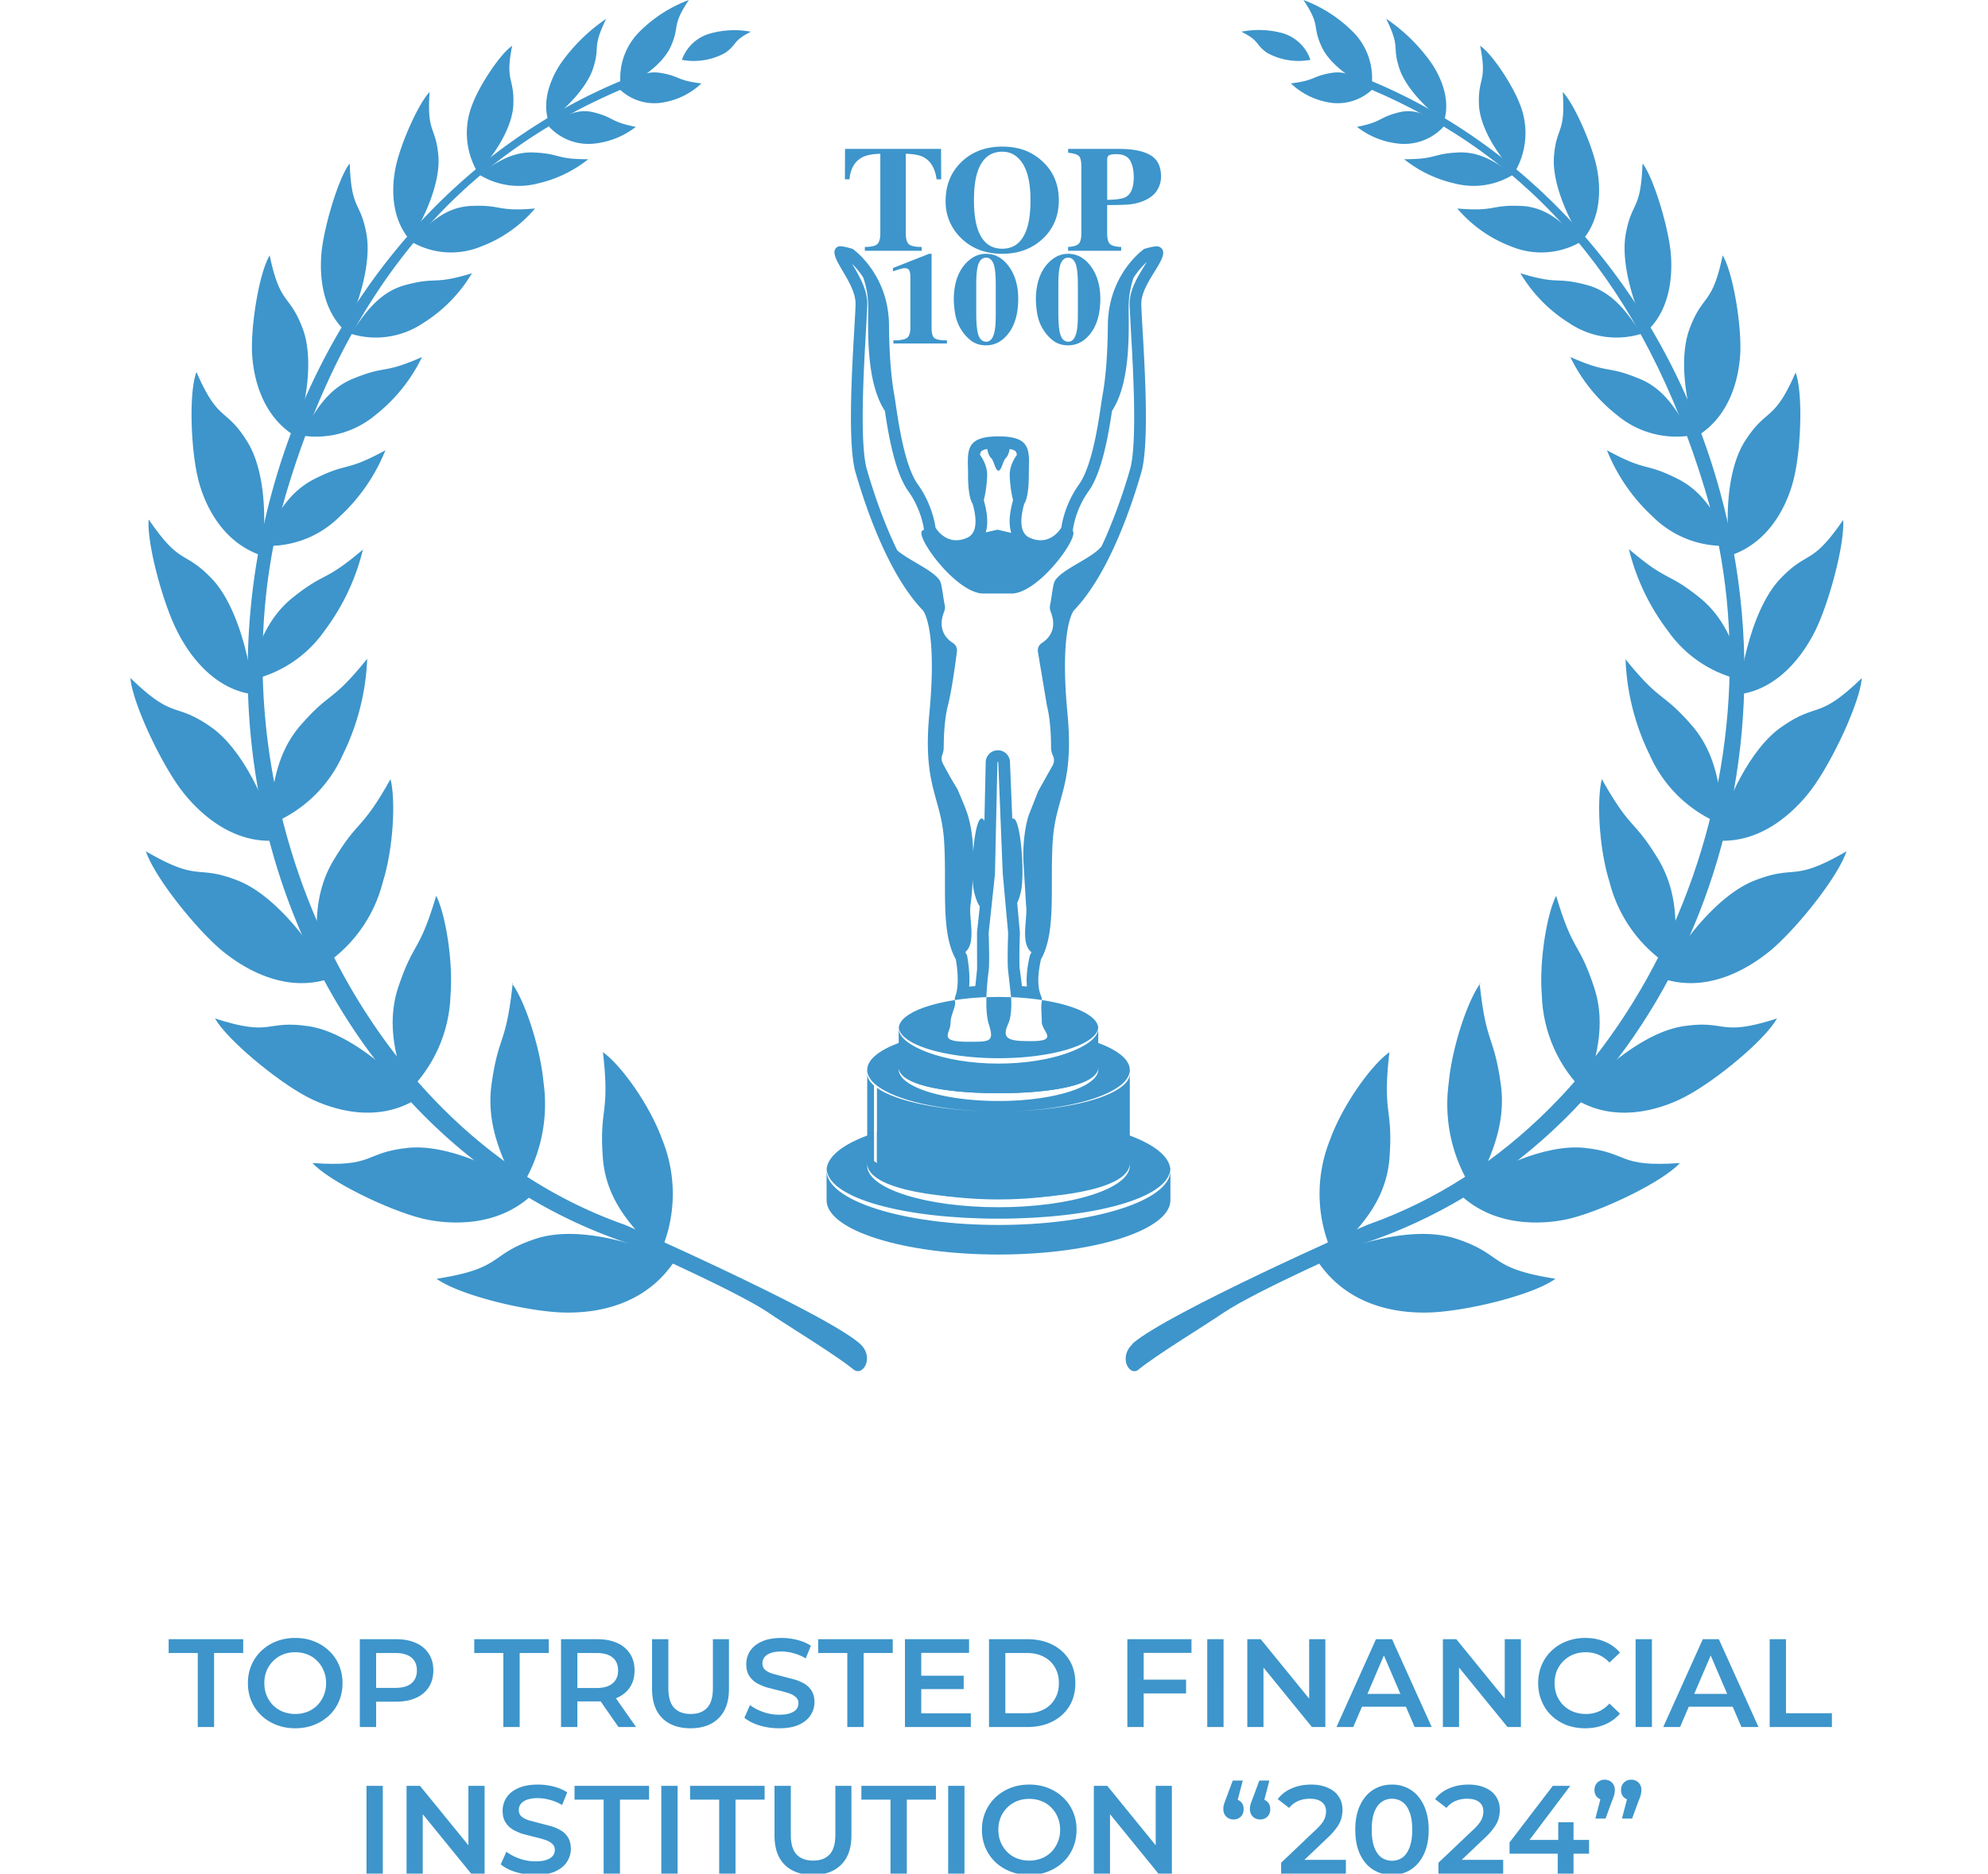 <svg xmlns="http://www.w3.org/2000/svg" width="122" height="115" fill="none" xmlns:v="https://vecta.io/nano"><g clip-path="url(#A)" fill="#3d95cb"><path d="M97.904 111.62l.447-1.71.131.578c-.18 0-.331-.057-.454-.17s-.177-.264-.177-.454.059-.341.177-.454a.62.62 0 0 1 .447-.177c.18 0 .329.059.447.177s.177.269.177.454c0 .057-.005.116-.015.177a.9.9 0 0 1-.046.2 2.43 2.43 0 0 1-.108.285l-.4 1.094h-.624zm1.632 0l.447-1.71.13.578c-.179 0-.331-.057-.454-.17s-.177-.264-.177-.454.059-.341.177-.454a.62.62 0 0 1 .447-.177c.179 0 .328.059.446.177s.177.269.177.454c0 .057-.005.116-.015.177a.93.93 0 0 1-.046.2 2.59 2.59 0 0 1-.108.285l-.4 1.094h-.624zm-6.898 2.156v-.693l2.657-3.473h1.07l-2.618 3.473-.501-.154h4.273v.847h-4.882zM95.595 115v-1.224l.031-.847v-1.086h.939V115h-.97zm-7.319 0v-.67l2.141-2.033a2.87 2.87 0 0 0 .4-.446 1.11 1.11 0 0 0 .169-.355 1.19 1.19 0 0 0 .046-.315c0-.247-.085-.437-.254-.57-.169-.139-.418-.208-.747-.208a1.79 1.79 0 0 0-.716.139 1.44 1.44 0 0 0-.547.423l-.701-.539a2.05 2.05 0 0 1 .847-.654c.359-.159.76-.239 1.201-.239.39 0 .729.064 1.016.192.293.124.516.301.67.532.159.231.239.505.239.824 0 .174-.023.349-.069.523s-.133.349-.262.539a4.17 4.17 0 0 1-.562.639l-1.84 1.748-.208-.377h3.149V115h-3.973zm-2.856.077c-.426 0-.811-.108-1.155-.323s-.606-.529-.801-.94-.293-.919-.293-1.509.098-1.091.293-1.502.462-.731.801-.947.729-.323 1.155-.323a2.11 2.11 0 0 1 1.155.323c.339.216.606.532.801.947s.3.912.3 1.502-.1 1.093-.3 1.509c-.195.411-.462.724-.801.94a2.11 2.11 0 0 1-1.155.323zm0-.87a1.09 1.09 0 0 0 .654-.2c.185-.139.329-.349.431-.632.108-.282.162-.639.162-1.07 0-.436-.054-.793-.162-1.07-.103-.283-.246-.491-.431-.624-.185-.139-.403-.208-.654-.208a1.07 1.07 0 0 0-.647.208c-.185.133-.331.341-.439.624-.103.277-.154.634-.154 1.07s.051.788.154 1.07c.108.283.254.493.439.632a1.1 1.1 0 0 0 .647.2zm-6.799.793v-.67l2.141-2.033c.18-.169.313-.318.4-.446s.144-.247.169-.355a1.19 1.19 0 0 0 .046-.315c0-.247-.085-.437-.254-.57-.169-.139-.418-.208-.747-.208a1.79 1.79 0 0 0-.716.139 1.44 1.44 0 0 0-.547.423l-.701-.539a2.05 2.05 0 0 1 .847-.654c.359-.159.76-.239 1.201-.239.39 0 .729.064 1.016.192.293.124.516.301.67.532.159.231.239.505.239.824 0 .174-.023.349-.069.523s-.133.349-.262.539a4.17 4.17 0 0 1-.562.639l-1.84 1.748-.208-.377h3.149V115H78.62zm-2.354-5.713l-.447 1.709-.123-.577a.62.62 0 0 1 .447.169c.118.113.177.264.177.454s-.059.344-.177.462a.61.61 0 0 1-.439.17c-.185 0-.336-.059-.454-.177s-.177-.27-.177-.455l.008-.169a1.39 1.39 0 0 1 .054-.2l.108-.293.408-1.093h.616zm1.632 0l-.447 1.709-.123-.577a.62.62 0 0 1 .447.169c.118.113.177.264.177.454s-.059.344-.177.462a.61.61 0 0 1-.439.17c-.185 0-.336-.059-.454-.177s-.177-.27-.177-.455l.008-.169a1.39 1.39 0 0 1 .054-.2l.108-.293.408-1.093h.616z"/><use href="#B"/><path d="M63.171 115.077c-.421 0-.809-.069-1.163-.208s-.662-.331-.924-.577c-.262-.252-.465-.545-.608-.878-.144-.339-.216-.709-.216-1.109s.072-.767.216-1.101.346-.632.608-.878a2.78 2.78 0 0 1 .924-.585c.354-.139.739-.208 1.155-.208.421 0 .806.069 1.155.208a2.78 2.78 0 0 1 .924.585c.262.246.465.539.608.878s.216.701.216 1.101-.072.77-.216 1.109a2.57 2.57 0 0 1-.608.878c-.262.246-.57.438-.924.577-.349.139-.732.208-1.147.208zm-.008-.878a2.02 2.02 0 0 0 .755-.138c.231-.093.431-.224.601-.393.169-.175.3-.375.393-.601.098-.231.146-.485.146-.762s-.049-.529-.146-.755a1.76 1.76 0 0 0-.393-.6c-.169-.175-.37-.308-.601-.401a2.02 2.02 0 0 0-.755-.138 2.02 2.02 0 0 0-.755.138c-.226.093-.426.226-.601.401a1.86 1.86 0 0 0-.4.6 1.98 1.98 0 0 0-.139.755c0 .272.046.524.139.755.098.231.231.433.4.608.169.169.37.3.601.393a2.02 2.02 0 0 0 .755.138z"/><use href="#C"/><use href="#D"/><path d="M49.894 115.077c-.739 0-1.319-.208-1.74-.624-.416-.415-.624-1.016-.624-1.801v-3.042h1.001v3.003c0 .555.118.957.354 1.209s.58.377 1.016.377.773-.125 1.009-.377.354-.654.354-1.209v-3.003h.986v3.042c0 .785-.21 1.386-.631 1.801-.416.416-.991.624-1.725.624zM44.135 115v-4.543h-1.786v-.847h4.574v.847h-1.786V115h-1.001zm-3.552 0v-5.39h1.001V115h-1.001zm-3.539 0v-4.543h-1.786v-.847h4.574v.847h-1.786V115h-1.001zm-4.189.077c-.421 0-.824-.059-1.209-.177s-.69-.28-.916-.47l.346-.778c.216.17.482.311.801.424a2.9 2.9 0 0 0 .978.169c.282 0 .511-.03.685-.092s.303-.144.385-.246c.082-.108.123-.229.123-.362a.48.48 0 0 0-.177-.393 1.23 1.23 0 0 0-.462-.239c-.185-.061-.393-.118-.624-.169l-.685-.177a3.26 3.26 0 0 1-.624-.27 1.4 1.4 0 0 1-.454-.446c-.118-.184-.177-.421-.177-.709a1.46 1.46 0 0 1 .231-.801c.159-.246.398-.441.716-.585.323-.149.732-.223 1.224-.223.323 0 .644.041.963.123a2.78 2.78 0 0 1 .832.354l-.316.778c-.241-.144-.49-.249-.747-.316s-.503-.107-.739-.107a1.92 1.92 0 0 0-.678.1c-.169.066-.295.154-.377.261a.62.62 0 0 0-.116.37c0 .164.056.298.169.4.118.098.27.175.454.231l.631.17.685.177c.231.067.439.154.624.262a1.24 1.24 0 0 1 .454.439c.118.184.177.418.177.7 0 .288-.08.555-.239.801s-.393.436-.716.585-.732.216-1.224.216zM24.95 115v-5.39h.824l3.38 4.15h-.408v-4.15h.993V115h-.824l-3.38-4.15h.408V115h-.993zm-2.459 0v-5.39h1.001V115h-1.001zm86.111-9v-5.39h1.001v4.543h2.818V106h-3.819zm-6.531 0l2.426-5.39h.985l2.434 5.39h-1.048l-2.086-4.859h.4L103.103 106h-1.032zm1.117-1.247l.269-.786h2.911l.269.786h-3.449zM100.375 106v-5.39h1.001V106h-1.001zm-3.1.077c-.411 0-.793-.067-1.147-.2-.349-.139-.654-.331-.916-.578s-.457-.546-.601-.885-.216-.709-.216-1.109.072-.77.216-1.109a2.57 2.57 0 0 1 .608-.878 2.7 2.7 0 0 1 .916-.577 3.07 3.07 0 0 1 1.147-.208c.442 0 .844.077 1.209.231s.672.372.924.67l-.647.608a1.92 1.92 0 0 0-.654-.47c-.241-.107-.503-.161-.785-.161s-.542.046-.778.138a1.86 1.86 0 0 0-1.008.994c-.092.231-.139.485-.139.762s.046.531.139.762a1.87 1.87 0 0 0 .4.601 1.86 1.86 0 0 0 .608.393c.236.092.495.138.778.138a1.98 1.98 0 0 0 .785-.154c.241-.108.459-.269.654-.485l.647.616a2.46 2.46 0 0 1-.924.67c-.365.154-.77.231-1.217.231z"/><use href="#E"/><path d="M82.017 106l2.425-5.39h.986l2.433 5.39h-1.047l-2.087-4.859h.4L83.048 106h-1.032zm1.117-1.247l.27-.786h2.911l.27.786h-3.45zM76.545 106v-5.39h.824l3.38 4.15h-.408v-4.15h.993V106h-.824l-3.38-4.15h.408V106h-.993zm-2.458 0v-5.39h1.001V106h-1.001zm-3.987-2.91h2.687v.847H70.1v-.847zm.085 2.91h-1.001v-5.39h3.935v.839h-2.934V106zm-9.491 0v-5.39h2.356c.585 0 1.099.113 1.54.339a2.55 2.55 0 0 1 1.032.939c.247.4.37.873.37 1.417s-.123 1.011-.37 1.417c-.246.4-.59.713-1.032.939s-.955.339-1.54.339h-2.356zm1.001-.847h1.309c.406 0 .755-.077 1.047-.231a1.63 1.63 0 0 0 .685-.647c.164-.277.246-.6.246-.97s-.082-.698-.246-.97a1.64 1.64 0 0 0-.685-.647c-.293-.154-.642-.231-1.047-.231h-1.309v3.696zm-5.235-2.302h2.68v.824h-2.68v-.824zm.077 2.31h3.041V106h-4.043v-5.39h3.935v.839h-2.934v3.712zm-4.54.839v-4.543h-1.786v-.847h4.574v.847h-1.786V106h-1.001zm-4.19.077c-.421 0-.824-.059-1.209-.177s-.69-.28-.916-.47l.346-.778c.216.17.483.311.801.424a2.9 2.9 0 0 0 .978.169c.282 0 .511-.03.685-.092s.303-.144.385-.246c.082-.108.123-.229.123-.362a.48.48 0 0 0-.177-.393 1.23 1.23 0 0 0-.462-.239c-.185-.061-.393-.118-.624-.169l-.685-.177c-.226-.072-.434-.162-.624-.27a1.4 1.4 0 0 1-.454-.446c-.118-.184-.177-.421-.177-.709a1.46 1.46 0 0 1 .231-.801c.159-.246.398-.441.716-.585.323-.149.732-.223 1.224-.223a3.84 3.84 0 0 1 .962.123 2.78 2.78 0 0 1 .832.354l-.316.778c-.241-.144-.49-.249-.747-.316a2.73 2.73 0 0 0-.739-.107c-.277 0-.503.033-.678.1-.169.066-.295.154-.377.261a.62.62 0 0 0-.116.37c0 .164.056.298.169.4.118.098.27.175.454.231l.631.17.685.177c.231.067.439.154.624.262a1.24 1.24 0 0 1 .454.439c.118.184.177.418.177.7 0 .288-.08.555-.239.801s-.393.436-.716.585-.732.216-1.224.216zm-5.428 0c-.739 0-1.319-.208-1.74-.624-.416-.415-.624-1.016-.624-1.801v-3.042h1.001v3.003c0 .555.118.957.354 1.209.241.252.58.377 1.016.377s.773-.125 1.009-.377.354-.654.354-1.209v-3.003h.986v3.042c0 .785-.21 1.386-.631 1.801-.416.416-.991.624-1.725.624zm-7.95-.077v-5.39h2.218c.477 0 .886.077 1.224.231a1.78 1.78 0 0 1 .793.662c.185.288.277.629.277 1.024s-.092.737-.277 1.025c-.185.282-.449.5-.793.654-.339.149-.747.223-1.224.223h-1.663l.447-.454V106H34.43zm3.527 0l-1.363-1.956h1.07l1.37 1.956h-1.078zm-2.526-1.917l-.447-.478H36.6c.442 0 .773-.095.993-.284.226-.19.339-.455.339-.794s-.113-.608-.339-.793c-.221-.184-.552-.277-.993-.277h-1.617l.447-.493v3.119zM30.89 106v-4.543h-1.786v-.847h4.574v.847h-1.786V106H30.89zm-8.809 0v-5.39h2.218c.477 0 .886.077 1.224.231a1.78 1.78 0 0 1 .793.662c.185.288.277.629.277 1.024s-.092.737-.277 1.025a1.78 1.78 0 0 1-.793.662c-.339.154-.747.231-1.224.231h-1.663l.447-.47V106h-1.001zm1.001-1.917l-.447-.485h1.617c.441 0 .772-.093.993-.277.226-.19.339-.455.339-.794s-.113-.608-.339-.793-.552-.277-.993-.277h-1.617l.447-.493v3.119zm-4.957 1.994a3.16 3.16 0 0 1-1.163-.208 2.85 2.85 0 0 1-.924-.577c-.262-.252-.464-.545-.608-.878-.144-.339-.216-.709-.216-1.109s.072-.767.216-1.101a2.61 2.61 0 0 1 .608-.878 2.78 2.78 0 0 1 .924-.585c.354-.139.739-.208 1.155-.208s.806.069 1.155.208a2.78 2.78 0 0 1 .924.585 2.55 2.55 0 0 1 .608.878c.143.339.216.701.216 1.101s-.072.77-.216 1.109a2.57 2.57 0 0 1-.608.878 2.86 2.86 0 0 1-.924.577c-.349.139-.732.208-1.147.208zm-.008-.878a2.02 2.02 0 0 0 .755-.138 1.79 1.79 0 0 0 .601-.393c.169-.175.3-.375.393-.601a1.93 1.93 0 0 0 .146-.762c0-.277-.049-.529-.146-.755a1.76 1.76 0 0 0-.393-.6c-.169-.175-.37-.308-.601-.401a2.02 2.02 0 0 0-.755-.138 2.02 2.02 0 0 0-.755.138 1.82 1.82 0 0 0-.601.401 1.86 1.86 0 0 0-.4.6 1.98 1.98 0 0 0-.139.755c0 .272.046.524.139.755s.231.433.4.608a1.78 1.78 0 0 0 .601.393 2.02 2.02 0 0 0 .755.138zm-5.981.801v-4.543H10.35v-.847h4.574v.847h-1.786V106h-1.001z"/><g fill-rule="evenodd"><path d="M36.999 64.563c.454 3.933-.24 3.348 0 6.541.221 2.745 1.986 4.4 3.465 5.905.514-1.108.794-2.311.822-3.533a8.88 8.88 0 0 0-.66-3.567c-.759-2.096-2.544-4.588-3.653-5.347h.026z"/><path d="M26.822 78.483c4.147-.649 3.134-1.486 6.048-2.447 2.498-.831 6.126.208 8.54 1.343-2.083 3.167-5.659 3.206-6.827 3.18-2.271-.058-6.418-1.071-7.787-2.07l.026-.006zm4.642-18.133c-.409 3.848-.857 3.089-1.298 6.184-.363 2.654.753 4.737 1.655 6.587a9.6 9.6 0 0 0 1.538-6.658c-.201-2.2-1.168-5.075-1.947-6.113h.052z"/><path d="M19.168 71.383c3.893.279 3.102-.649 5.905-.934 2.414-.227 5.672 1.298 7.696 2.777-2.408 2.375-5.801 1.823-6.859 1.564-2.064-.513-5.678-2.252-6.742-3.413v.007zm7.598-16.392c-1.051 3.537-1.376 2.764-2.317 5.574-.811 2.427-.052 4.601.545 6.489 1.631-1.567 2.583-3.71 2.654-5.97.169-2.109-.311-4.99-.883-6.113v.02z"/><path d="M13.193 62.512c3.582 1.155 3.05.071 5.743.474 2.31.344 5.029 2.596 6.606 4.484-2.764 1.7-5.84.318-6.749-.175-1.804-.96-4.822-3.439-5.6-4.783zm10.778-14.7c-1.817 3.245-1.947 2.401-3.504 4.99-1.33 2.226-1.058 4.542-.896 6.626 1.958-1.179 3.37-3.085 3.926-5.302.649-2.057.792-5.055.467-6.314h.006z"/><path d="M8.954 52.251c3.342 1.947 3.031.779 5.633 1.791 2.239.876 4.497 3.764 5.698 6.003-3.095 1.064-5.84-1.019-6.697-1.726-1.629-1.376-4.147-4.549-4.633-6.068zm13.58-11.816c-2.239 2.771-2.226 1.947-4.101 4.095-1.609 1.869-1.739 4.14-1.927 6.087 1.005-.383 1.924-.962 2.703-1.703a8.14 8.14 0 0 0 1.839-2.612c.901-1.83 1.407-3.828 1.486-5.866z"/><path d="M8 41.61c2.719 2.641 2.687 1.434 4.925 2.998 1.947 1.343 3.426 4.588 4.075 6.976-3.147.279-5.302-2.323-5.938-3.18C9.823 46.723 8.136 43.154 8 41.61zm14.31-7.911c-2.459 2.096-2.291 1.343-4.328 2.966-1.746 1.395-2.284 3.394-2.81 5.114 1.929-.363 3.637-1.47 4.757-3.082a13.63 13.63 0 0 0 2.349-4.99l.032-.007z"/><path d="M9.13 31.89c1.992 2.907 2.141 1.817 3.894 3.654 1.486 1.583 2.31 4.796 2.518 7.073-2.81-.363-4.309-3.121-4.737-4.017-.857-1.752-1.798-5.295-1.681-6.704l.006-.006zm14.542-4.264c-2.531 1.382-2.284.72-4.361 1.765-1.785.896-2.531 2.596-3.245 4.101.877.06 1.757-.068 2.581-.375s1.572-.788 2.195-1.409a11.21 11.21 0 0 0 2.816-4.088l.013.007z"/><path d="M12.062 22.843c1.35 3.115 1.778 2.135 3.076 4.205 1.149 1.778 1.239 4.912.908 7.047-2.797-.947-3.679-3.816-3.894-4.731-.441-1.791-.565-5.25-.11-6.489l.019-.032zm13.837-.929c-2.434 1.071-2.161.487-4.153 1.298-1.713.649-2.511 2.213-3.245 3.517a5.67 5.67 0 0 0 4.543-1.259c1.21-.953 2.186-2.169 2.855-3.556zm-9.348-6.235c.649 3.108 1.2 2.31 2.018 4.471.707 1.856.221 4.737-.461 6.613-2.336-1.441-2.596-4.231-2.641-5.12-.071-1.726.441-4.906 1.084-5.97v.006zm12.403 1.095c-2.401.733-2.096.195-4.056.714-1.687.448-2.563 1.83-3.368 2.998a5.19 5.19 0 0 0 4.426-.649c1.232-.767 2.262-1.817 3.005-3.063h-.006zm-7.49-6.703c.104 2.901.649 2.232 1.025 4.289.318 1.765-.467 4.328-1.298 5.964-1.694-1.564-1.538-4.14-1.447-4.945.175-1.577 1.025-4.413 1.687-5.315l.032.006zm11.365 2.726c-2.382.208-2.005-.247-3.939-.156-1.655.078-2.706 1.226-3.647 2.193a4.82 4.82 0 0 0 4.27.299c1.285-.482 2.427-1.284 3.316-2.33v-.007zm-6.464-7.152c-.182 2.596.389 2.077.539 3.958.123 1.616-.844 3.79-1.739 5.14-1.408-1.622-1.019-3.894-.857-4.601.311-1.382 1.369-3.79 2.064-4.504l-.006.006zm9.74 4.129c-2.051 0-1.681-.337-3.335-.415-1.421-.065-2.447.714-3.368 1.356a4.63 4.63 0 0 0 1.745.643c.619.094 1.251.06 1.857-.098a7.69 7.69 0 0 0 3.095-1.486h.006zm-4.672-6.97c-.454 2.252.136 1.914.071 3.608-.058 1.454-1.201 3.167-2.187 4.173-.378-.633-.603-1.347-.656-2.083a4.72 4.72 0 0 1 .351-2.155c.441-1.155 1.7-3.056 2.421-3.537v-.006zm7.579 4.983c-1.622-.324-1.298-.578-2.596-.896-1.116-.273-1.979.35-2.745.857a3.29 3.29 0 0 0 2.816 1.064c.923-.099 1.799-.454 2.531-1.025h-.006zM37.2 1.155c-.896 1.843-.344 1.616-.798 3.024-.389 1.214-1.713 2.537-2.738 3.277-.506-1.557.441-3.108.759-3.576A10.83 10.83 0 0 1 37.2 1.155zm5.845 3.965c-1.544-.182-1.298-.448-2.531-.649-1.071-.169-1.817.48-2.479 1.019a3.09 3.09 0 0 0 2.732.785c.855-.156 1.646-.557 2.278-1.155z"/><path d="M42.275 0c-1.084 1.616-.532 1.551-1.11 2.855-.513 1.123-1.947 2.09-3.056 2.544-.095-.624-.042-1.262.155-1.862a4.02 4.02 0 0 1 .981-1.59c.858-.86 1.892-1.524 3.031-1.947zm3.809 1.948c-1.168.584-.805.753-1.583 1.298a3.98 3.98 0 0 1-2.654.428 2.55 2.55 0 0 1 .685-1.037 2.56 2.56 0 0 1 1.093-.592c.802-.217 1.643-.25 2.46-.097z"/><path d="M52.776 82.479c-2.064-1.849-14.276-7.262-14.458-7.313-16.814-5.931-26.048-27.45-20.675-45.153C21.401 17.618 28.149 9.734 38.162 5.477l.169-.604C28.312 8.955 20.018 18.047 16.696 30.182c-5.412 19.734 4.322 40.234 21.817 46.119 0 0 6.684 2.927 8.689 4.296 1.142.779 4.134 2.596 5.191 3.472.584.422 1.278-.785.383-1.59zm32.492-17.916c-.454 3.933.24 3.348 0 6.541-.221 2.745-1.986 4.4-3.465 5.905a8.88 8.88 0 0 1-.162-7.1c.759-2.096 2.544-4.588 3.653-5.347h-.026z"/><path d="M95.428 78.482c-4.147-.649-3.134-1.486-6.048-2.446-2.498-.831-6.126.208-8.54 1.343 2.083 3.167 5.659 3.206 6.827 3.18 2.271-.058 6.418-1.071 7.787-2.07l-.026-.007zM90.802 60.35c.409 3.848.857 3.089 1.298 6.184.363 2.654-.753 4.737-1.655 6.587a9.6 9.6 0 0 1-1.538-6.658c.201-2.2 1.168-5.075 1.947-6.113h-.052z"/><path d="M103.1 71.383c-3.894.279-3.102-.649-5.906-.934-2.414-.227-5.672 1.298-7.696 2.777 2.408 2.375 5.801 1.823 6.859 1.564 2.064-.513 5.678-2.252 6.743-3.413v.007zm-7.6-16.392c1.051 3.537 1.376 2.745 2.317 5.574.811 2.427.052 4.601-.545 6.489-1.631-1.567-2.583-3.71-2.654-5.97-.169-2.109.311-4.99.882-6.113v.02z"/><path d="M109.048 62.512c-3.582 1.155-3.05.071-5.743.474-2.31.344-5.029 2.596-6.606 4.484 2.764 1.7 5.841.318 6.749-.175 1.83-.96 4.848-3.439 5.6-4.783zM98.299 47.813c1.817 3.245 1.946 2.401 3.504 4.99 1.298 2.226 1.058 4.543.895 6.626a8.65 8.65 0 0 1-3.926-5.302c-.649-2.057-.792-5.055-.467-6.314h-.007z"/><path d="M113.312 52.251c-3.342 1.947-3.031.779-5.633 1.791-2.239.876-4.497 3.764-5.698 6.003 3.096 1.064 5.841-1.019 6.697-1.726 1.629-1.376 4.147-4.542 4.634-6.067zM99.729 40.435c2.239 2.771 2.225 1.947 4.102 4.095 1.609 1.869 1.739 4.14 1.947 6.113a8.14 8.14 0 0 1-2.704-1.703 8.15 8.15 0 0 1-1.839-2.612 14.57 14.57 0 0 1-1.48-5.892h-.026z"/><path d="M114.266 41.61c-2.725 2.641-2.686 1.434-4.925 2.998-1.947 1.343-3.426 4.588-4.075 6.976 3.147.279 5.301-2.323 5.937-3.18 1.24-1.681 2.927-5.25 3.057-6.794h.006zm-14.309-7.911c2.459 2.096 2.291 1.343 4.328 2.966 1.746 1.395 2.285 3.394 2.81 5.114-1.928-.363-3.637-1.47-4.756-3.082-1.125-1.484-1.933-3.182-2.376-4.99l-.007-.007z"/><path d="M113.127 31.89c-1.992 2.907-2.141 1.817-3.893 3.653-1.486 1.583-2.311 4.796-2.518 7.073 2.81-.363 4.309-3.121 4.737-4.017.837-1.752 1.772-5.295 1.655-6.703l.019-.006zm-14.531-4.264c2.531 1.382 2.284.72 4.361 1.765 1.784.895 2.53 2.596 3.244 4.101-.877.06-1.757-.068-2.581-.375s-1.572-.788-2.195-1.409a11.2 11.2 0 0 1-2.816-4.088l-.013.007z"/><path d="M110.203 22.843c-1.35 3.108-1.765 2.135-3.102 4.205-1.148 1.778-1.239 4.912-.908 7.047 2.797-.947 3.679-3.816 3.893-4.731.442-1.791.565-5.25.111-6.489l.006-.032zm-13.833-.929c2.434 1.071 2.161.487 4.153 1.298 1.713.649 2.512 2.213 3.245 3.517a5.67 5.67 0 0 1-4.543-1.259c-1.21-.953-2.186-2.169-2.855-3.556zm9.346-6.235c-.649 3.108-1.201 2.31-2.019 4.471-.707 1.856-.22 4.737.461 6.613 2.336-1.441 2.596-4.231 2.641-5.12.072-1.726-.441-4.906-1.083-5.97v.007zm-12.404 1.095c2.401.733 2.096.195 4.056.714 1.687.448 2.563 1.83 3.368 2.998a5.19 5.19 0 0 1-4.426-.649 9.08 9.08 0 0 1-3.004-3.063h.006zm7.484-6.703c-.104 2.901-.649 2.232-1.026 4.29-.318 1.765.468 4.328 1.297 5.964 1.694-1.564 1.538-4.14 1.448-4.945-.176-1.577-1.026-4.413-1.688-5.315l-.032.006zm-11.358 2.726c2.382.208 2.005-.247 3.939-.156 1.655.078 2.706 1.226 3.647 2.193a4.82 4.82 0 0 1-4.27.299c-1.285-.482-2.427-1.284-3.316-2.33v-.007zm6.465-7.152c.182 2.596-.389 2.077-.539 3.958-.123 1.616.844 3.79 1.739 5.14 1.408-1.622 1.019-3.894.857-4.601-.312-1.382-1.369-3.79-2.064-4.504l.007.006zm-9.741 4.128c2.051 0 1.681-.337 3.336-.415 1.421-.065 2.447.714 3.368 1.356-.532.331-1.126.549-1.745.643s-1.251.06-1.857-.098c-1.13-.256-2.189-.764-3.095-1.486h-.007zm4.669-6.969c.454 2.252-.136 1.914-.071 3.608.058 1.454 1.201 3.167 2.187 4.173.378-.633.603-1.347.656-2.083a4.72 4.72 0 0 0-.351-2.155c-.441-1.149-1.694-3.056-2.421-3.537v-.006zm-7.556 4.983c1.622-.324 1.298-.578 2.596-.896 1.123-.273 1.979.35 2.745.857A3.29 3.29 0 0 1 85.8 8.812a4.97 4.97 0 0 1-2.524-1.025zm1.796-6.632c.896 1.843.344 1.616.798 3.024.389 1.213 1.713 2.537 2.739 3.277.506-1.557-.441-3.108-.759-3.576a10.83 10.83 0 0 0-2.771-2.726h-.007zM79.205 5.12c1.544-.182 1.298-.448 2.531-.649 1.071-.169 1.817.48 2.479 1.019a3.09 3.09 0 0 1-2.732.785 4.48 4.48 0 0 1-2.271-1.162l-.007.006z"/><path d="M79.99 0c1.084 1.616.513 1.551 1.11 2.855.513 1.123 1.947 2.09 3.057 2.544a4.02 4.02 0 0 0-.155-1.862 4 4 0 0 0-.981-1.59C82.163 1.088 81.129.423 79.99 0zm-3.809 1.947c1.168.584.805.753 1.583 1.298a3.98 3.98 0 0 0 2.654.428 2.56 2.56 0 0 0-1.778-1.655 5.52 5.52 0 0 0-2.459-.071z"/><path d="M69.489 82.479c2.064-1.85 14.276-7.262 14.458-7.314 16.814-5.931 26.048-27.45 20.675-45.152-3.757-12.395-10.506-20.279-20.519-24.536l-.182-.603c10.02 4.082 18.313 13.173 21.636 25.308 5.412 19.734-4.322 40.234-21.817 46.119 0 0-6.684 2.927-8.689 4.296-1.142.779-4.134 2.596-5.191 3.472-.552.435-1.246-.772-.35-1.577l-.019-.013z"/></g><path d="M69.333 69.695c-1.935-.723-4.827-1.182-8.057-1.182-2.913 0-5.551.373-7.46.977v1.913l-.182-.137V69.55l-.415.146c-1.504.562-2.431 1.283-2.491 2.072.141 1.804 4.809 3.031 10.548 3.031s10.407-1.227 10.548-3.031c-.06-.789-.987-1.51-2.491-2.072zm0 1.854c0 1.407-3.607 2.548-8.057 2.548s-8.057-1.141-8.057-2.548v-.146c0 1.407 3.608 2.16 8.057 2.16s8.057-.753 8.057-2.16v.146zm-8.057 3.636c-5.827 0-10.551-1.493-10.551-3.336v1.815c0 1.843 4.724 3.336 10.551 3.336s10.551-1.493 10.551-3.336v-1.815c0 1.843-4.724 3.336-10.551 3.336zm6.121-12.061v2.371c0 1.069-2.741 1.604-6.123 1.604s-6.122-.535-6.122-1.604v-2.371c0 1.069 2.741 2.157 6.122 2.157s6.123-1.088 6.123-2.157z"/><path d="M67.397 63.069c-.092 1.044-2.797 1.881-6.12 1.881s-6.027-.837-6.119-1.881c.066-.742 1.452-1.38 3.442-1.685a.63.63 0 0 0 .012.096c.059.28-.279.835-.279 1.302 0 .677-.828 1.16 1.117 1.16 1.34 0 1.572 0 1.225-1.102-.132-.42-.157-1.041-.138-1.637l.74-.014.774.016c.031.604.004 1.23-.179 1.635-.434.958.05 1.063 1.406 1.063 1.743 0 .655-.595.655-1.178 0-.388-.063-.932-.004-1.217a.59.59 0 0 0 .013-.126c1.997.305 3.389.944 3.454 1.687zM51.859 9.14h5.892l.009 1.866h-.282c-.092-.668-.357-1.119-.793-1.355-.245-.13-.612-.201-1.099-.213v4.874c0 .341.063.566.189.678s.388.167.786.167v.235h-3.488v-.235c.382 0 .636-.056.762-.17s.189-.338.189-.676V9.438c-.478.012-.844.083-1.099.213-.469.242-.733.693-.793 1.355h-.282l.009-1.866h.001zm12.111.763c.672.617 1.008 1.413 1.008 2.386s-.336 1.768-1.008 2.385c-.656.602-1.476.903-2.461.903-1.045 0-1.897-.33-2.556-.99a3.08 3.08 0 0 1-.922-2.25c0-.97.322-1.766.965-2.39.65-.632 1.487-.948 2.514-.948s1.808.301 2.461.903h-.001zm-.951 4.129c.147-.446.22-1.027.22-1.744 0-.985-.155-1.727-.466-2.227s-.733-.75-1.266-.75c-.74 0-1.247.417-1.522 1.251-.144.443-.215 1.018-.215 1.726s.074 1.301.22 1.744c.271.822.777 1.233 1.517 1.233s1.237-.411 1.512-1.233v.001zm2.529 1.126c.322-.021.538-.085.647-.192s.165-.325.165-.653V10.22c0-.347-.056-.567-.167-.658s-.326-.154-.645-.186V9.14h3.148c.835 0 1.469.128 1.904.384s.652.696.652 1.319a1.56 1.56 0 0 1-.256.856c-.17.267-.451.481-.844.644a3.18 3.18 0 0 1-.889.208c-.296.024-.736.036-1.319.036v1.726c0 .34.06.563.181.669s.347.164.679.176v.235h-3.258v-.235h.001zm3.564-3.081c.309-.187.464-.589.464-1.206 0-.421-.075-.762-.225-1.021s-.436-.388-.86-.388c-.194 0-.334.022-.418.065s-.127.129-.127.255v2.485c.583-.009.971-.073 1.166-.19h0zm-14.287 8.814c.445 0 .73-.055.856-.166s.188-.321.188-.632v-3.085c0-.198-.025-.339-.075-.422s-.142-.125-.276-.125c-.071 0-.181.022-.33.066l-.385.125v-.204l2.213-.872h.154v4.563c0 .292.051.49.154.594s.365.157.788.157v.191h-3.287v-.191h-.001z"/><path d="M59.234 16.204c.371-.417.796-.626 1.276-.626.554 0 1.02.257 1.399.771.385.527.577 1.189.577 1.987 0 .941-.218 1.675-.655 2.199-.368.441-.808.661-1.318.661-.36 0-.666-.096-.92-.289s-.471-.442-.651-.747c-.154-.258-.263-.554-.325-.888a6.83 6.83 0 0 1-.086-.845c0-.957.234-1.698.702-2.223h0zm.835 4.427c.1.229.251.342.453.342.254 0 .425-.211.513-.634.049-.232.073-.576.073-1.03v-1.836c0-.65-.051-1.089-.152-1.318s-.249-.342-.443-.342-.347.116-.449.347-.154.669-.154 1.314v1.836c.005.653.059 1.093.158 1.321h.001zm4.203-4.427c.371-.417.796-.626 1.275-.626.554 0 1.02.257 1.399.771.385.527.578 1.189.578 1.987 0 .941-.218 1.675-.655 2.199-.368.441-.808.661-1.318.661-.36 0-.666-.096-.92-.289s-.471-.442-.651-.747c-.154-.258-.263-.554-.325-.888-.037-.196-.066-.477-.086-.845 0-.957.234-1.698.702-2.223h0zm.835 4.427c.1.229.251.342.454.342.254 0 .425-.211.513-.634.049-.232.073-.576.073-1.03v-1.836c0-.65-.051-1.089-.152-1.318s-.249-.342-.443-.342-.347.116-.449.347-.154.669-.154 1.314v1.836c.005.653.059 1.093.158 1.321h.001zm6.01-5.494c-.029-.013-.071-.018-.121-.018-.27 0-.78.159-.78.159s-2.199 1.515-2.228 4.665c-.021 2.27-.187 3.54-.333 4.352s-.5 4.123-1.437 5.435-1.083 2.644-1.083 2.644-.43.785-1.274.785c-.198 0-.419-.043-.663-.15-.675-.296-.58-1.256-.34-2.096 0 0 .278-.309.278-1.735s.281-2.394-1.864-2.394-1.864.968-1.864 2.394.278 1.735.278 1.735c.241.841.335 1.8-.34 2.096a1.64 1.64 0 0 1-.663.15c-.844 0-1.274-.785-1.274-.785s-.145-1.333-1.083-2.644-1.292-4.623-1.437-5.435-.312-2.083-.333-4.352c-.029-3.15-2.229-4.665-2.229-4.665s-.501-.163-.772-.163c-.054 0-.099.007-.129.022-.861.441 1.109 2.093 1.078 3.545s-.623 8.168.001 10.323 2.015 6.263 4.139 8.465c0 0 .89 1.015.39 6.31-.427 4.522.734 5.107.906 7.871s-.234 5.545.718 7.231c.219 1.32.076 1.976-.023 2.241a.61.61 0 0 0-.038.26 17.08 17.08 0 0 1 1.937-.181 16.93 16.93 0 0 1 .138-1.612c.068-.499 0-2.317 0-2.317l.387-3.618.151-6.864c.001-.016.013-.024.025-.024s.024.008.026.023l.276 6.823.332 3.66s-.067 1.817 0 2.317l.179 1.614a16.76 16.76 0 0 1 1.891.177.66.66 0 0 0-.059-.274c-.124-.276-.29-.934.003-2.225.953-1.687.547-4.467.719-7.231s1.333-3.349.906-7.871c-.5-5.295.391-6.31.391-6.31 2.124-2.202 3.514-6.31 4.138-8.465s.032-8.871.001-10.323 2.08-3.104 1.078-3.545zM60.583 27.556c.029.154.096.42.232.549.198.188.261.781.458.781s.261-.593.458-.781c.136-.129.203-.395.232-.549.244.048.332.114.359.142.04.041.066.119.082.221-.149.205-.449.685-.439 1.248a7.47 7.47 0 0 0 .205 1.538l-.003.011c-.165.58-.232 1.086-.199 1.507.014.181.047.341.092.483l-.851-.196-.716.165a2.21 2.21 0 0 0 .083-.451c.034-.421-.033-.928-.199-1.508l-.002-.009a7.52 7.52 0 0 0 .205-1.539c.01-.564-.29-1.045-.439-1.249.016-.101.041-.179.082-.22.028-.028.116-.095.36-.142h0zm-.622 31.94l-.107 1.025-.377.031c.035-.439.018-1.022-.108-1.787l-.021-.126-.062-.111-.049-.092a.71.71 0 0 0 .147-.159c.468-.641.068-1.986.175-2.731a15.16 15.16 0 0 0 .13-1.581 4.49 4.49 0 0 0 .09.779c.097.41.222.716.349.891l-.167 1.562-.006.051.002.052.006 2.194h0zm9.359-40.798l.079 1.552c.132 2.263.408 6.973-.051 8.556a34.12 34.12 0 0 1-1.474 4.126 22.92 22.92 0 0 1-.27.592c-.574.748-2.447 1.399-2.876 2.141-.111.191-.198 1.07-.286 1.473a.69.69 0 0 0 .035.402c.378.95.015 1.571-.542 1.927a.54.54 0 0 0-.243.524l.559 3.337c.212.822.25 1.928.252 2.552a1.2 1.2 0 0 0 .118.515c.087.181.079.394-.016.572l-.889 1.586-.594 1.503c-.249.813-.348 1.87-.321 2.72l.166 2.772c.107.745-.294 2.09.175 2.731.063.086.116.141.161.169l-.044.081-.052.092-.023.103c-.176.774-.206 1.37-.165 1.823l-.302-.024-.111-.867-.023-.16c-.041-.302-.021-1.465.006-2.194l.002-.046-.004-.046-.163-1.792a3.44 3.44 0 0 0 .223-.673c.268-1.138-.032-4.805-.525-4.487l-.142-3.495v-.017l-.002-.017a.74.74 0 0 0-.742-.679c-.396 0-.722.31-.743.705v.011l-.001.011-.08 3.599c-.029-.041-.06-.078-.095-.106-.28-.23-.5.825-.594 2.004-.017-.74-.121-1.559-.323-2.218-.157-.511-.391-1.01-.593-1.503-.12-.291-.235-.346-.948-1.697-.088-.167-.098-.363-.029-.538a1.21 1.21 0 0 0 .084-.438c.002-.623.04-1.73.252-2.552.238-.922.465-2.596.559-3.337a.54.54 0 0 0-.242-.524c-.558-.356-.92-.978-.542-1.927a.69.69 0 0 0 .035-.402c-.088-.403-.175-1.282-.286-1.473-.379-.657-1.887-1.241-2.627-1.885-.866-1.774-1.494-3.687-1.866-4.974-.458-1.581-.183-6.288-.051-8.549l.079-1.558c.019-.888-.48-1.736-.882-2.418l-.054-.091a5.06 5.06 0 0 1 .692.851 5.7 5.7 0 0 1 .301 1.823c-.002 1.34-.153 4.571 1.022 6.357.214 1.427.602 3.758 1.438 4.928.793 1.111.946 2.256.953 2.306l.006.062c-.04.01-.079.031-.114.067-.391.39 2.004 3.695 3.655 3.842h1.937c1.646-.146 4.031-3.432 3.657-3.838l.014-.133a5.56 5.56 0 0 1 .954-2.305c.835-1.17 1.223-3.502 1.437-4.927 1.175-1.785 1.024-5.018 1.022-6.357a5.73 5.73 0 0 1 .299-1.816 4.64 4.64 0 0 1 .102-.152c.262-.375.526-.647.712-.817l-.142.231c-.416.672-.933 1.508-.914 2.39V18.7zM67.4 64.016l-.409-.14c-.885.725-3.11 1.461-5.714 1.461s-4.828-.736-5.713-1.461l-.409.14c-1.206.445-1.935 1.024-1.935 1.656v.21a.72.72 0 0 1 .008-.097c.041.297.243.581.579.843 1.116.862 3.649 1.485 6.674 1.58-3.024-.086-5.557-.655-6.664-1.438v4.632l-.182-.137v-4.638c-.267-.231-.413-.477-.415-.734v5.177c0 1.407 3.608 2.548 8.057 2.548s8.057-1.141 8.057-2.548v-5.182c0 1.209-3.184 2.204-7.26 2.319 3.959-.124 7.076-1.153 7.252-2.423a.65.65 0 0 1 .008.103v-.216c0-.632-.728-1.211-1.934-1.656zm0 1.625c0 1.069-2.741 1.935-6.123 1.935s-6.122-.867-6.122-1.935v-.146c0 1.069 2.741 1.604 6.122 1.604s6.123-.535 6.123-1.604v.146z"/></g><defs><clipPath id="A"><path fill="#fff" d="M0 0h122v115H0z"/></clipPath><path id="B" d="M67.127 115v-5.39h.824l3.38 4.15h-.408v-4.15h.993V115h-.824l-3.38-4.15h.408V115h-.993z"/><path id="C" d="M58.187 115v-5.39h1.001V115h-1.001z"/><path id="D" d="M54.648 115v-4.543h-1.786v-.847h4.574v.847h-1.786V115h-1.001z"/><path id="E" d="M88.547 106v-5.39h.824l3.38 4.15h-.408v-4.15h.993V106h-.824l-3.38-4.15h.408V106h-.993z"/></defs></svg>